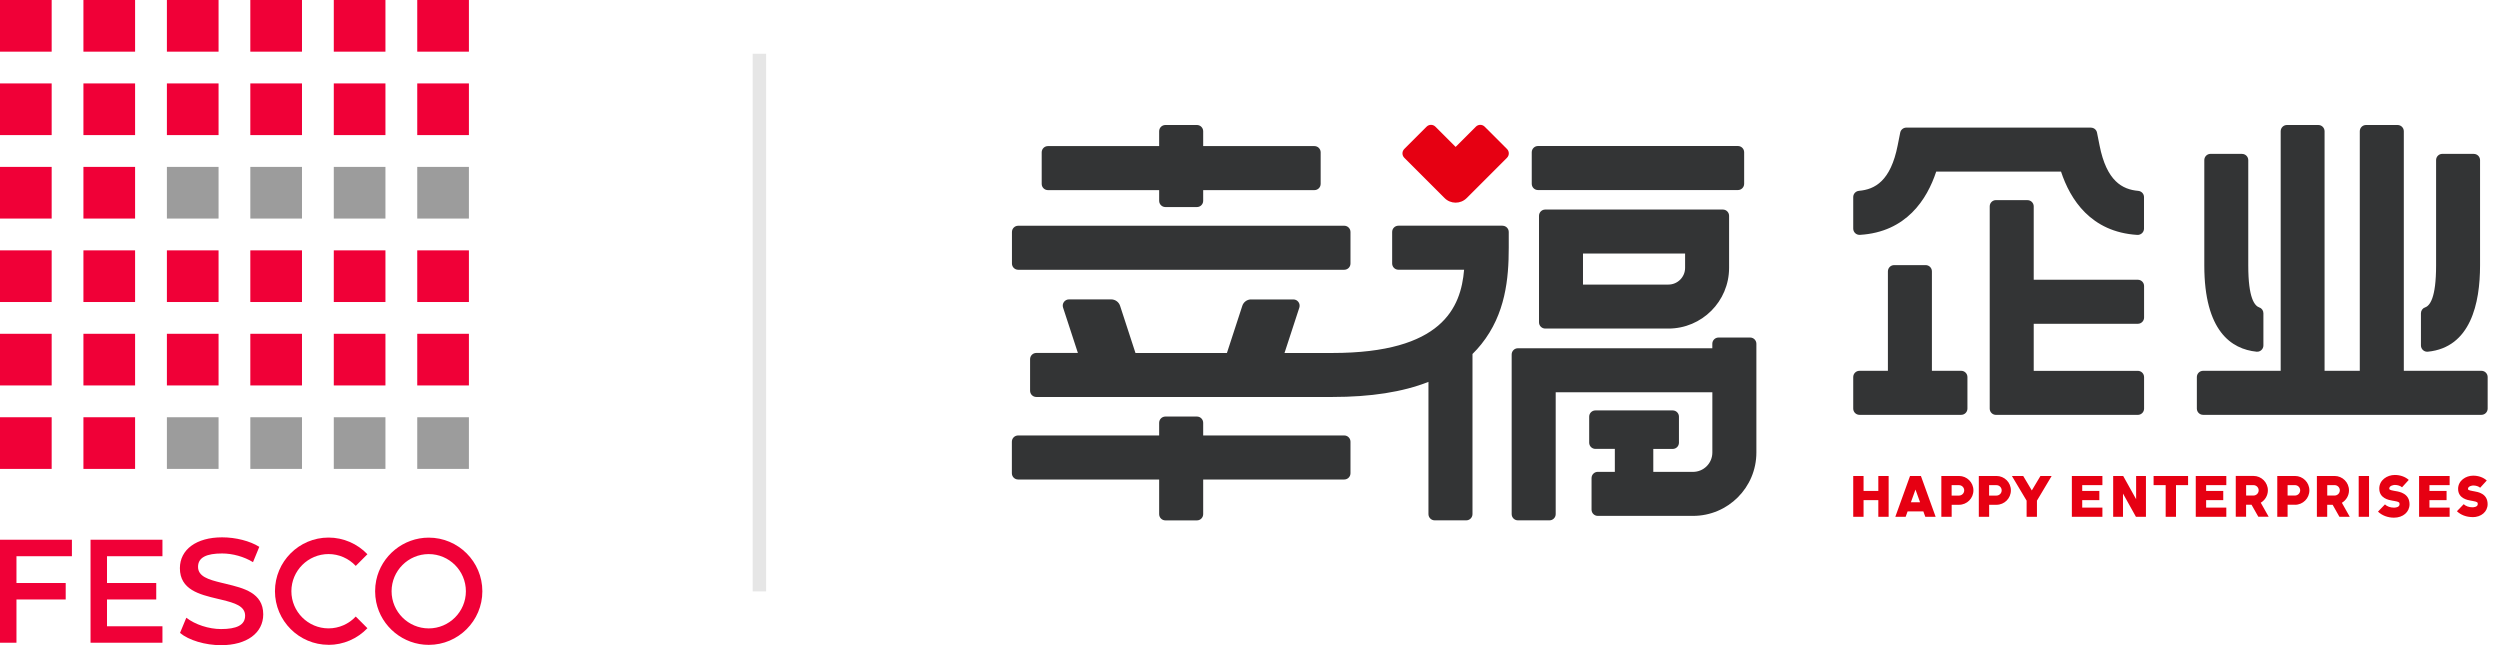 <svg width="186" height="48" viewBox="0 0 186 48" fill="none" xmlns="http://www.w3.org/2000/svg">
<g clip-path="url(#clip0_10_3425)">
<path d="M3.844 0H0V3.844H3.844V0Z" fill="#F00037"/>
<path d="M10.051 0H6.207V3.844H10.051V0Z" fill="#F00037"/>
<path d="M16.261 0H12.417V3.844H16.261V0Z" fill="#F00037"/>
<path d="M22.468 0H18.624V3.844H22.468V0Z" fill="#F00037"/>
<path d="M28.677 0H24.834V3.844H28.677V0Z" fill="#F00037"/>
<path d="M34.887 0H31.043V3.844H34.887V0Z" fill="#F00037"/>
<path d="M3.844 6.207H0V10.051H3.844V6.207Z" fill="#F00037"/>
<path d="M10.051 6.207H6.207V10.051H10.051V6.207Z" fill="#F00037"/>
<path d="M16.261 6.207H12.417V10.051H16.261V6.207Z" fill="#F00037"/>
<path d="M22.468 6.207H18.624V10.051H22.468V6.207Z" fill="#F00037"/>
<path d="M28.677 6.207H24.834V10.051H28.677V6.207Z" fill="#F00037"/>
<path d="M34.887 6.207H31.043V10.051H34.887V6.207Z" fill="#F00037"/>
<path d="M3.844 12.417H0V16.261H3.844V12.417Z" fill="#F00037"/>
<path d="M10.051 12.417H6.207V16.261H10.051V12.417Z" fill="#F00037"/>
<path d="M3.844 18.627H0V22.47H3.844V18.627Z" fill="#F00037"/>
<path d="M10.051 18.627H6.207V22.47H10.051V18.627Z" fill="#F00037"/>
<path d="M16.261 18.627H12.417V22.47H16.261V18.627Z" fill="#F00037"/>
<path d="M22.468 18.627H18.624V22.47H22.468V18.627Z" fill="#F00037"/>
<path d="M28.677 18.627H24.834V22.47H28.677V18.627Z" fill="#F00037"/>
<path d="M34.887 18.627H31.043V22.47H34.887V18.627Z" fill="#F00037"/>
<path d="M3.844 24.834H0V28.677H3.844V24.834Z" fill="#F00037"/>
<path d="M10.051 24.834H6.207V28.677H10.051V24.834Z" fill="#F00037"/>
<path d="M16.261 24.834H12.417V28.677H16.261V24.834Z" fill="#F00037"/>
<path d="M22.468 24.834H18.624V28.677H22.468V24.834Z" fill="#F00037"/>
<path d="M28.677 24.834H24.834V28.677H28.677V24.834Z" fill="#F00037"/>
<path d="M34.887 24.834H31.043V28.677H34.887V24.834Z" fill="#F00037"/>
<path d="M3.844 31.043H0V34.887H3.844V31.043Z" fill="#F00037"/>
<path d="M10.051 31.043H6.207V34.887H10.051V31.043Z" fill="#F00037"/>
<path d="M16.261 12.417H12.417V16.261H16.261V12.417Z" fill="#9C9C9C"/>
<path d="M22.468 12.417H18.624V16.261H22.468V12.417Z" fill="#9C9C9C"/>
<path d="M28.677 12.417H24.834V16.261H28.677V12.417Z" fill="#9C9C9C"/>
<path d="M34.887 12.417H31.043V16.261H34.887V12.417Z" fill="#9C9C9C"/>
<path d="M16.261 31.043H12.417V34.887H16.261V31.043Z" fill="#9C9C9C"/>
<path d="M22.468 31.043H18.624V34.887H22.468V31.043Z" fill="#9C9C9C"/>
<path d="M28.677 31.043H24.834V34.887H28.677V31.043Z" fill="#9C9C9C"/>
<path d="M34.887 31.043H31.043V34.887H34.887V31.043Z" fill="#9C9C9C"/>
<path d="M31.898 40C30.015 40 28.371 41.337 27.99 43.178C27.935 43.443 27.909 43.716 27.909 43.989C27.909 44.262 27.937 44.535 27.99 44.799C28.371 46.641 30.012 47.978 31.898 47.978C34.099 47.978 35.887 46.189 35.887 43.989C35.887 41.788 34.096 40 31.898 40ZM31.898 46.753C30.374 46.753 29.134 45.513 29.134 43.989C29.134 42.465 30.374 41.224 31.898 41.224C33.422 41.224 34.662 42.465 34.662 43.989C34.662 45.513 33.422 46.753 31.898 46.753Z" fill="#F00037"/>
<path d="M24.446 47.978C25.534 47.978 26.587 47.526 27.336 46.738L26.468 45.87C25.948 46.429 25.213 46.751 24.444 46.751C22.92 46.751 21.679 45.511 21.679 43.987C21.679 42.462 22.92 41.222 24.444 41.222C25.21 41.222 25.946 41.544 26.468 42.103L27.336 41.235C26.587 40.447 25.534 39.995 24.446 39.995C22.245 39.995 20.457 41.784 20.457 43.984C20.457 46.185 22.245 47.974 24.446 47.974" fill="#F00037"/>
<path d="M16.814 43.438C16.697 43.41 16.584 43.383 16.474 43.357C15.488 43.119 14.734 42.881 14.734 42.172C14.734 41.462 15.386 41.178 16.525 41.178C17.309 41.178 18.166 41.418 18.823 41.824L19.292 40.685C18.598 40.249 17.541 39.978 16.525 39.978C14.617 39.978 13.384 40.879 13.384 42.275C13.384 43.881 14.857 44.231 16.157 44.542L16.175 44.546C16.285 44.573 16.393 44.597 16.496 44.623C17.483 44.861 18.237 45.099 18.237 45.808C18.237 46.518 17.584 46.802 16.446 46.802C15.536 46.802 14.525 46.471 13.862 45.96L13.393 47.09C14.047 47.637 15.272 48.002 16.446 48.002C18.353 48.002 19.585 47.101 19.585 45.707C19.585 44.101 18.111 43.751 16.814 43.44" fill="#F00037"/>
<path d="M12.086 41.383V40.156H6.736V47.819H12.086V46.595H7.961V44.601H11.624V43.376H7.961V41.383H12.086Z" fill="#F00037"/>
<path d="M4.888 43.376H1.225V41.383H5.35V40.156H0V47.819H1.225V44.601H4.888V43.376Z" fill="#F00037"/>
</g>
<line opacity="0.1" x1="56.5" y1="4" x2="56.5" y2="44" stroke="black"/>
<g clip-path="url(#clip1_10_3425)">
<path d="M130.21 25.112C130.467 25.112 130.675 25.32 130.675 25.577V33.667C130.675 36.27 128.566 38.382 125.96 38.382H118.876C118.619 38.382 118.411 38.174 118.411 37.917V35.571C118.411 35.313 118.619 35.105 118.876 35.105H120.144V33.398H118.7C118.443 33.398 118.235 33.19 118.235 32.936V31C118.235 30.743 118.443 30.535 118.7 30.535H124.449C124.706 30.535 124.914 30.743 124.914 31V32.936C124.914 33.193 124.706 33.401 124.449 33.401H123.005V35.108H125.957C126.755 35.108 127.399 34.464 127.399 33.667V29.183H115.744V38.249C115.744 38.506 115.536 38.714 115.279 38.714H112.933C112.676 38.714 112.468 38.506 112.468 38.249V26.375C112.468 26.118 112.676 25.91 112.933 25.91H127.396V25.577C127.396 25.32 127.604 25.112 127.861 25.112H130.207H130.21ZM124.128 24.445H114.967C114.71 24.445 114.502 24.237 114.502 23.98V16.055C114.502 15.798 114.71 15.59 114.967 15.59H128.179C128.436 15.59 128.644 15.798 128.644 16.055V19.929C128.644 22.422 126.622 24.445 124.128 24.445ZM117.775 21.172H124.128C124.813 21.172 125.371 20.614 125.371 19.929V18.863H117.775V21.172ZM155.564 9.497C155.787 9.497 155.977 9.653 156.018 9.87L156.206 10.814C156.731 13.484 157.907 14.096 159.08 14.2C159.323 14.22 159.514 14.417 159.514 14.662V17.011C159.514 17.28 159.282 17.491 159.014 17.477C155.558 17.263 154.022 14.836 153.34 12.767H144.054C143.372 14.833 141.835 17.263 138.38 17.474C138.111 17.491 137.88 17.28 137.88 17.008V14.66C137.88 14.414 138.071 14.218 138.314 14.197C139.484 14.093 140.663 13.481 141.188 10.811L141.376 9.867C141.419 9.65 141.61 9.494 141.83 9.494H155.564V9.497ZM150.844 14.891C151.101 14.891 151.309 15.099 151.309 15.356V20.813H159.054C159.311 20.813 159.519 21.021 159.519 21.279V23.624C159.519 23.881 159.311 24.09 159.054 24.09H151.309V27.591H159.054C159.311 27.591 159.519 27.799 159.519 28.056V30.402C159.519 30.659 159.311 30.867 159.054 30.867H148.501C148.243 30.867 148.035 30.659 148.035 30.402V15.353C148.035 15.096 148.243 14.888 148.501 14.888H150.846L150.844 14.891ZM143.268 19.724C143.526 19.724 143.734 19.932 143.734 20.189V27.588H145.912C146.169 27.588 146.377 27.796 146.377 28.053V30.399C146.377 30.656 146.169 30.864 145.912 30.864H138.345C138.088 30.864 137.88 30.656 137.88 30.399V28.053C137.88 27.796 138.088 27.588 138.345 27.588H140.46V20.189C140.46 19.932 140.668 19.724 140.925 19.724H143.271H143.268ZM166.806 11.45C167.063 11.45 167.271 11.658 167.271 11.915V19.75C167.271 22.194 167.739 22.755 168.109 22.882C168.288 22.943 168.397 23.122 168.397 23.309V25.702C168.397 25.973 168.163 26.193 167.892 26.167C166.011 25.976 164 24.633 164 19.75V11.912C164 11.655 164.208 11.447 164.465 11.447H166.811L166.806 11.45ZM184.05 11.45C184.308 11.45 184.516 11.658 184.516 11.915V19.75C184.516 22.547 183.825 25.852 180.627 26.167C180.355 26.193 180.118 25.976 180.118 25.702V23.309C180.118 23.122 180.228 22.943 180.407 22.882C180.777 22.755 181.245 22.194 181.245 19.75V11.912C181.245 11.655 181.453 11.447 181.71 11.447H184.056L184.05 11.45ZM172.483 9.3C172.74 9.3 172.948 9.508 172.948 9.766V27.588H175.568V9.766C175.568 9.508 175.776 9.3 176.033 9.3H178.379C178.636 9.3 178.844 9.508 178.844 9.766V27.588H184.617C184.874 27.588 185.082 27.796 185.082 28.053V30.399C185.082 30.656 184.874 30.864 184.617 30.864H163.911C163.654 30.864 163.446 30.656 163.446 30.399V28.053C163.446 27.796 163.654 27.588 163.911 27.588H169.683V9.766C169.683 9.508 169.891 9.3 170.148 9.3H172.494H172.483ZM129.3 14.14H114.427C114.17 14.14 113.962 13.932 113.962 13.675V11.329C113.962 11.071 114.17 10.863 114.427 10.863H129.3C129.557 10.863 129.765 11.071 129.765 11.329V13.675C129.765 13.932 129.557 14.14 129.3 14.14ZM89.052 9.3C89.309 9.3 89.517 9.508 89.517 9.766V10.869H97.792C98.049 10.869 98.257 11.077 98.257 11.334V13.68C98.257 13.937 98.049 14.145 97.792 14.145H89.517V14.94C89.517 15.197 89.309 15.405 89.052 15.405H86.706C86.449 15.405 86.241 15.197 86.241 14.94V14.145H77.967C77.71 14.145 77.502 13.937 77.502 13.68V11.334C77.502 11.077 77.71 10.869 77.967 10.869H86.241V9.766C86.241 9.508 86.449 9.3 86.706 9.3H89.052ZM100.011 16.795C100.268 16.795 100.476 17.003 100.476 17.26V19.606C100.476 19.863 100.268 20.071 100.011 20.071H75.754C75.497 20.071 75.289 19.863 75.289 19.606V17.26C75.289 17.003 75.497 16.795 75.754 16.795H100.011ZM89.052 30.991C89.309 30.991 89.517 31.2 89.517 31.457V32.398H100.011C100.268 32.398 100.476 32.606 100.476 32.864V35.209C100.476 35.467 100.268 35.675 100.011 35.675H89.517V38.252C89.517 38.509 89.309 38.717 89.052 38.717H86.706C86.449 38.717 86.241 38.509 86.241 38.252V35.675H75.748C75.491 35.675 75.283 35.467 75.283 35.209V32.864C75.283 32.606 75.491 32.398 75.748 32.398H86.241V31.457C86.241 31.2 86.449 30.991 86.706 30.991H89.052ZM111.786 16.795C112.043 16.795 112.251 17.003 112.251 17.26V18.433C112.251 20.721 112.009 23.361 110.215 25.603C110.01 25.86 109.79 26.106 109.553 26.337V38.249C109.553 38.506 109.345 38.714 109.088 38.714H106.742C106.485 38.714 106.277 38.506 106.277 38.249V28.412C104.364 29.166 101.99 29.535 99.121 29.535H77.103C76.846 29.535 76.638 29.327 76.638 29.07V26.724C76.638 26.467 76.846 26.259 77.103 26.259H80.195L79.091 22.882C78.993 22.581 79.218 22.275 79.533 22.275H82.673C82.974 22.275 83.242 22.469 83.335 22.755L84.479 26.262H91.283L92.427 22.755C92.513 22.486 92.756 22.298 93.036 22.278H93.088H96.229C96.544 22.278 96.766 22.587 96.671 22.885L95.567 26.262H99.124C107.3 26.262 108.692 22.891 108.929 20.068H104.041C103.784 20.068 103.576 19.86 103.576 19.603V17.257C103.576 17 103.784 16.792 104.041 16.792H111.786V16.795Z" fill="#333435"/>
<path d="M170.743 37.553H170.197V38.448H169.429V35.412H170.746C171.339 35.412 171.818 35.891 171.818 36.484C171.818 37.076 171.339 37.556 170.746 37.556L170.743 37.553ZM170.743 36.868C170.96 36.868 171.133 36.694 171.133 36.481C171.133 36.267 170.96 36.094 170.746 36.094H170.197V36.868H170.743ZM180.751 35.412H182.253V36.096H180.751V36.527H182.025V37.212H180.751V37.766H182.253V38.451H180.338H179.98V35.415H180.748L180.751 35.412ZM164.136 35.412H165.638V36.096H164.136V36.527H165.41V37.212H164.136V37.766H165.638V38.451H163.723H163.365V35.415H164.133L164.136 35.412ZM183.949 38.471C183.502 38.471 183.08 38.312 182.794 38.035L183.299 37.512C183.45 37.657 183.692 37.743 183.949 37.743C183.99 37.743 184.345 37.737 184.345 37.506C184.345 37.388 184.345 37.336 183.955 37.269L183.837 37.249C183.577 37.203 182.883 37.082 182.883 36.371C182.883 35.756 183.455 35.389 184.007 35.389C184.397 35.389 184.764 35.519 185.015 35.75L184.524 36.287C184.412 36.186 184.209 36.12 184.01 36.12C183.932 36.12 183.617 36.166 183.617 36.374C183.617 36.426 183.617 36.472 183.967 36.533L184.079 36.553C184.354 36.599 185.079 36.718 185.079 37.509C185.079 38.07 184.605 38.477 183.955 38.477M178.113 38.515C177.651 38.515 177.218 38.35 176.923 38.064L177.44 37.529C177.596 37.68 177.848 37.769 178.113 37.769C178.157 37.769 178.527 37.764 178.527 37.518C178.527 37.388 178.512 37.333 178.119 37.269L177.998 37.249C177.729 37.203 177.018 37.079 177.018 36.348C177.018 35.715 177.605 35.337 178.174 35.337C178.576 35.337 178.954 35.472 179.211 35.706L178.711 36.255C178.593 36.148 178.388 36.079 178.174 36.079C178.093 36.079 177.761 36.128 177.761 36.348C177.761 36.406 177.761 36.455 178.125 36.518L178.241 36.538C178.521 36.585 179.269 36.709 179.269 37.521C179.269 38.096 178.784 38.515 178.111 38.515M167.655 36.868C167.872 36.868 168.045 36.694 168.045 36.481C168.045 36.267 167.872 36.094 167.658 36.094V35.409C168.25 35.409 168.73 35.889 168.73 36.478C168.73 36.871 168.516 37.215 168.201 37.402L168.788 38.445H168.019L167.513 37.55H167.109V38.445H166.341V35.409H167.658V36.094H167.112V36.868H167.658H167.655ZM173.693 36.094H173.147V36.868H173.693C173.91 36.868 174.083 36.694 174.083 36.481C174.083 36.267 173.91 36.094 173.696 36.094H173.693ZM173.693 35.412C174.285 35.412 174.765 35.891 174.765 36.484C174.765 36.877 174.551 37.22 174.236 37.408L174.823 38.451H174.054L173.549 37.556H173.144V38.451H172.376V35.415H173.693V35.412ZM175.487 38.448H176.256V35.412H175.487V38.448ZM154.917 35.412H156.419V36.096H154.917V36.527H156.191V37.212H154.917V37.766H156.419V38.451H154.504H154.146V35.415H154.914L154.917 35.412ZM161.894 35.412H162.793V36.096H161.894V38.451H161.126V36.096H160.227V35.412H161.126H161.894ZM158.913 38.448L157.951 36.721V38.448H157.22V35.412H157.965L158.927 37.139V35.412H159.658V38.448H158.913ZM148.538 36.096H147.989V36.871H148.535C148.752 36.871 148.925 36.697 148.925 36.484C148.925 36.27 148.752 36.096 148.538 36.096ZM148.538 35.412C149.13 35.412 149.61 35.891 149.61 36.484C149.61 37.076 149.13 37.556 148.538 37.556H147.992V38.451H147.224V35.415H148.541L148.538 35.412ZM150.526 35.412L151.167 36.489L151.809 35.412H152.643L151.583 37.191L151.549 37.246V38.448H150.78V37.246L150.745 37.191L149.685 35.412H150.52H150.526ZM145.75 36.096H145.201V36.871H145.747C145.964 36.871 146.137 36.697 146.137 36.484C146.137 36.27 145.964 36.096 145.75 36.096ZM145.75 35.412C146.342 35.412 146.822 35.891 146.822 36.484C146.822 37.076 146.342 37.556 145.75 37.556H145.204V38.451H144.436V35.415H145.753L145.75 35.412ZM142.512 36.423L142.171 37.368H142.852L142.512 36.423ZM142.916 35.412L144.011 38.448H143.242L143.098 38.05H141.925L141.781 38.448H141.012L142.107 35.412H142.919H142.916ZM138.649 35.412V36.527H139.747V35.412H140.515V38.448H139.747V37.209H138.649V38.448H137.88V35.412H138.649Z" fill="#E60012"/>
<path d="M104.48 11.739L107.479 14.738C107.932 15.191 108.666 15.191 109.12 14.738L112.119 11.739C112.301 11.557 112.301 11.265 112.119 11.083L110.46 9.425C110.278 9.243 109.986 9.243 109.804 9.425L108.299 10.93L106.794 9.425C106.612 9.243 106.32 9.243 106.138 9.425L104.48 11.083C104.298 11.265 104.298 11.557 104.48 11.739Z" fill="#E60012"/>
</g>
<defs>
<clipPath id="clip0_10_3425">
<rect width="35.887" height="48" fill="white"/>
</clipPath>
<clipPath id="clip1_10_3425">
<rect width="110.362" height="30" fill="white" transform="translate(75 9)"/>
</clipPath>
</defs>
</svg>

